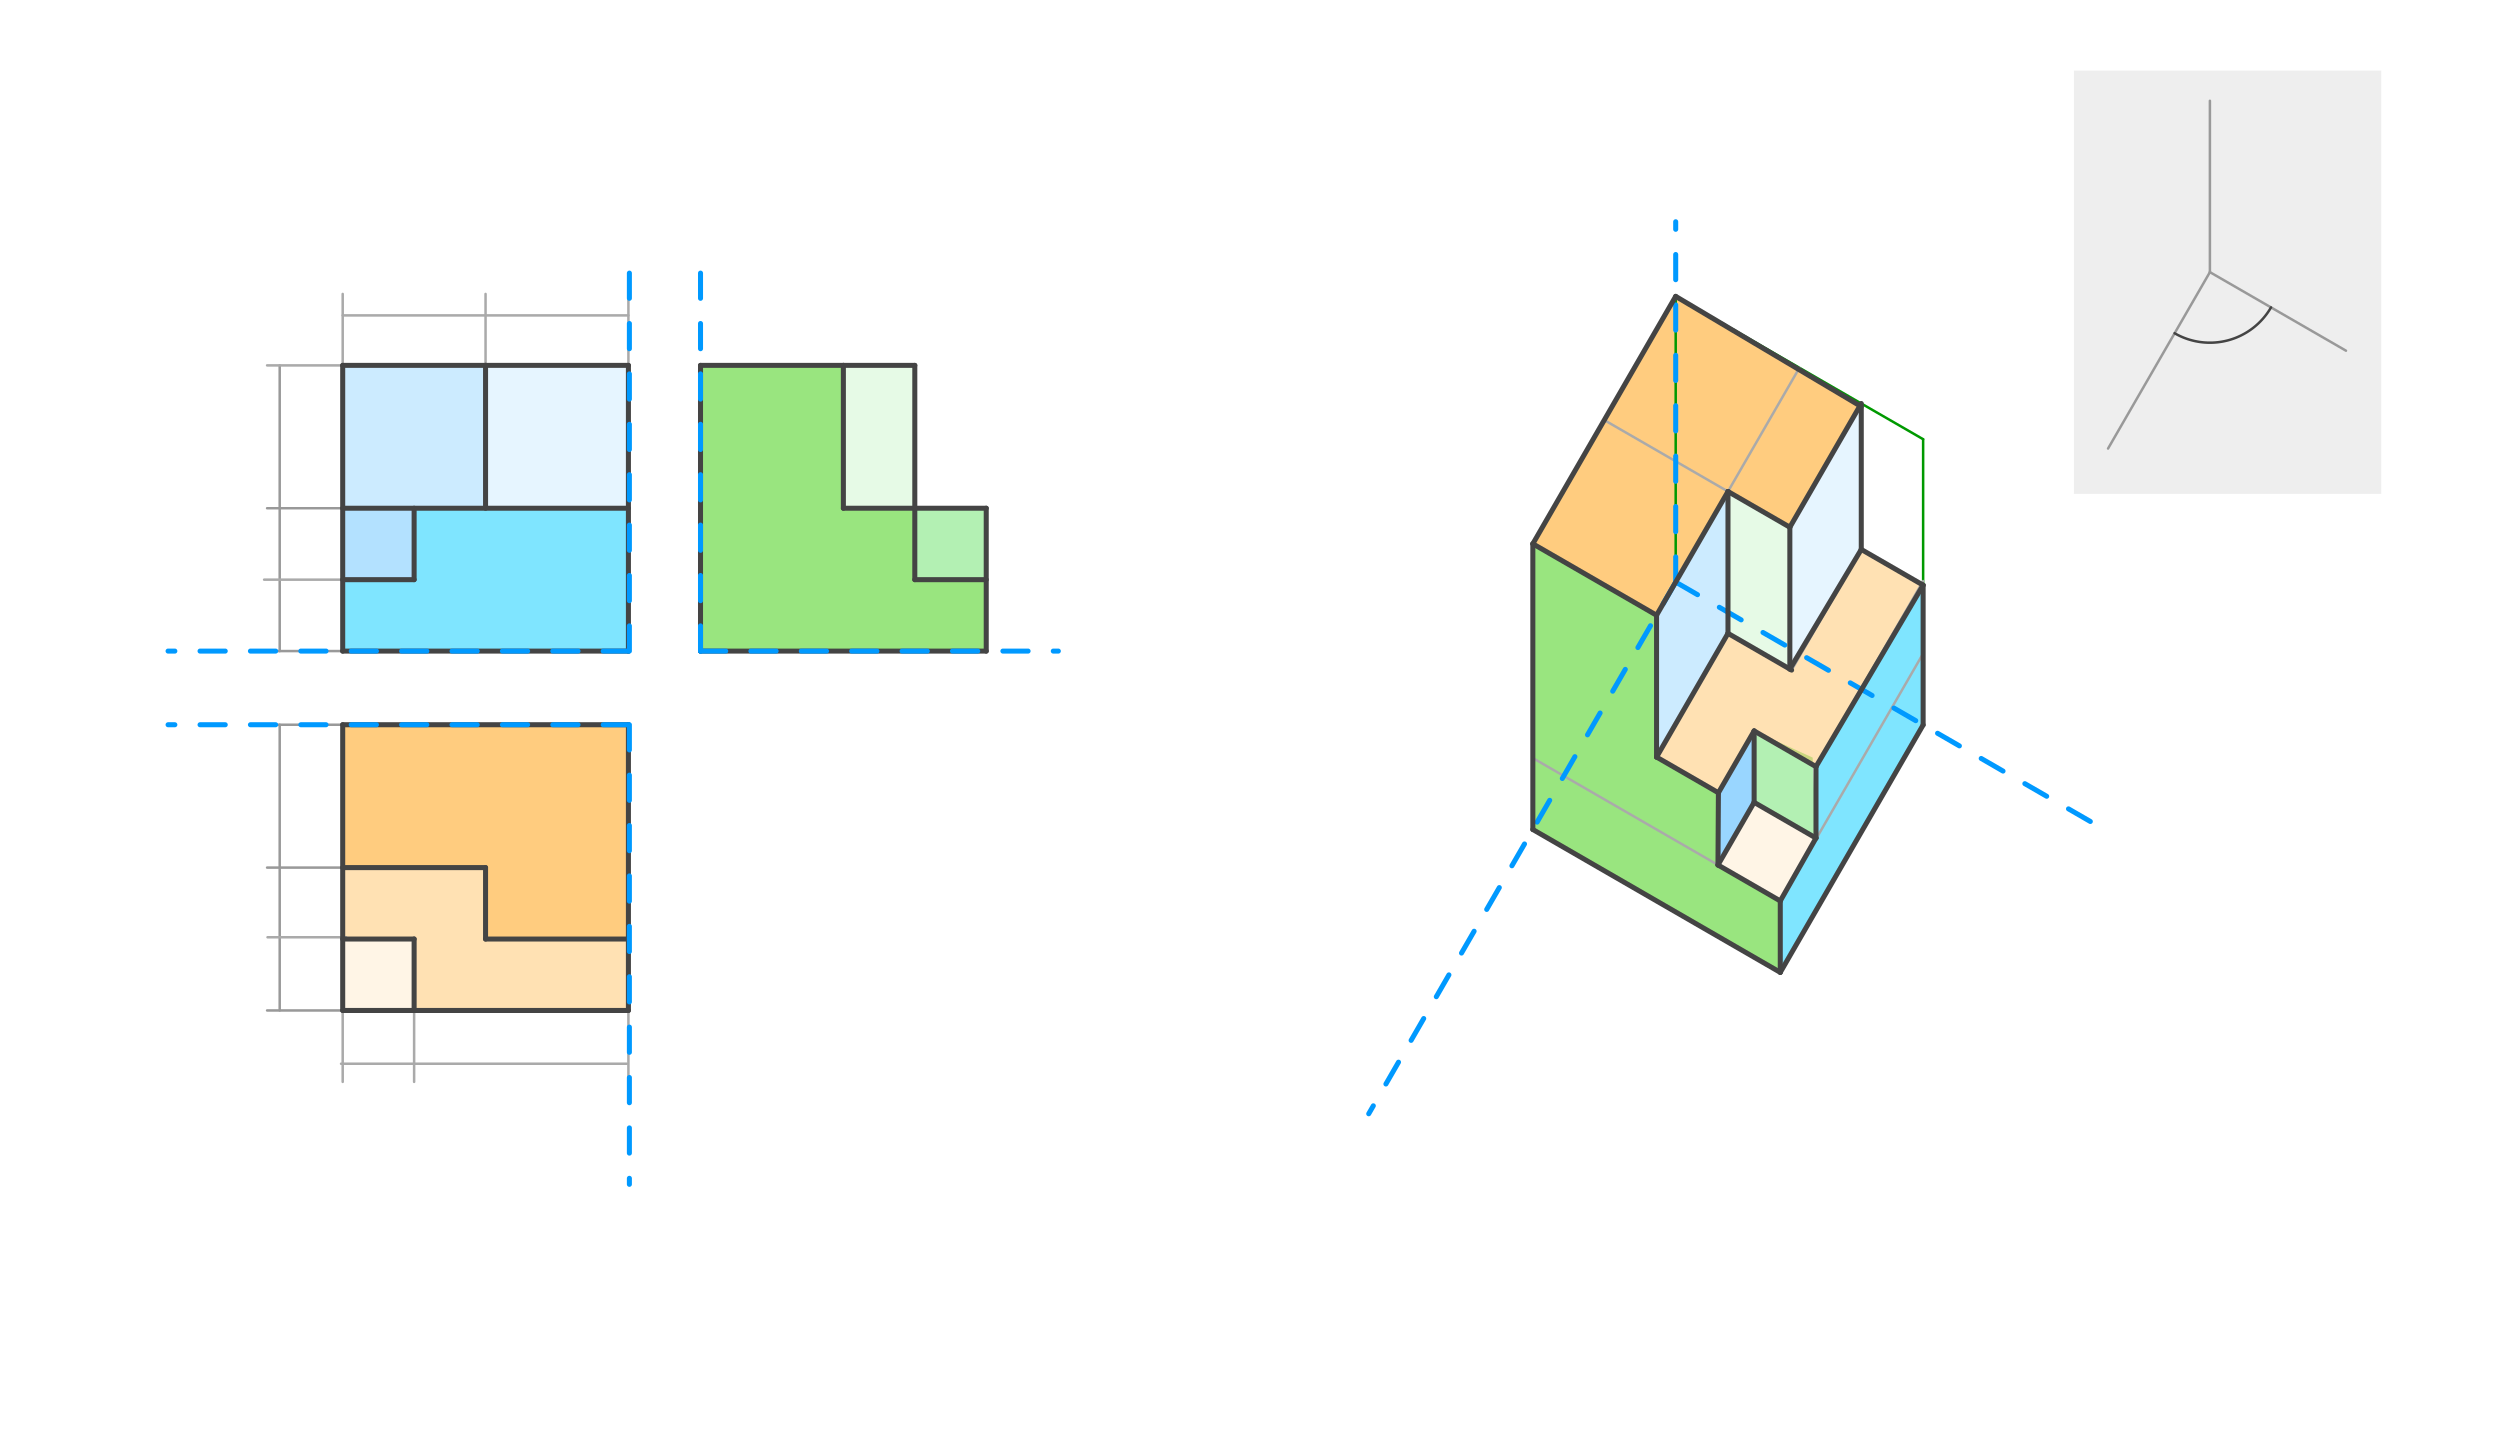 <svg xmlns="http://www.w3.org/2000/svg" class="svg--816" height="100%" preserveAspectRatio="xMidYMid meet" viewBox="0 0 992.126 566.929" width="100%"><defs><marker id="marker-arrow" markerHeight="16" markerUnits="userSpaceOnUse" markerWidth="24" orient="auto-start-reverse" refX="24" refY="4" viewBox="0 0 24 8"><path d="M 0 0 L 24 4 L 0 8 z" stroke="inherit"></path></marker></defs><g class="aux-layer--949"><g class="element--733"><g fill="#dddddd" opacity="0.5"><path d="M 823.033 28 L 945 28 L 945 196 L 823.033 196 L 823.033 28 Z" stroke="none"></path></g></g><g class="element--733"><g fill="#00ccff" opacity="0.5"><path d="M 136 258.386 L 136 230.039 L 164.346 230.039 L 164.346 201.693 L 249.386 201.693 L 249 258.386 L 136 258.386 Z" stroke="none"></path></g></g><g class="element--733"><g fill="#00ccff" opacity="0.5"><path d="M 706.502 385.888 L 706.502 357.541 L 720.675 332.587 L 720.675 304.241 L 762.493 231.811 L 763.195 287.693 L 706.502 385.888 Z" stroke="none"></path></g></g><g class="element--733"><g fill="#33cc00" opacity="0.5"><path d="M 278 258.386 L 277.772 144.65 L 334.693 145 L 334.693 201.693 L 363.039 201.693 L 363.039 230.039 L 391.386 230.039 L 391.386 258.386 L 278 258.386 Z" stroke="none"></path></g></g><g class="element--733"><g fill="#33cc00" opacity="0.5"><path d="M 608.307 329.195 L 608.307 215.809 L 657.405 244.156 L 657.405 300.443 L 681.953 314.616 L 681.953 343.368 L 706.502 357.541 L 706.502 385.888 L 608.307 329.195 Z" stroke="none"></path></g></g><g class="element--733"><g fill="#ff9900" opacity="0.5"><path d="M 136 287.614 L 249.386 287.614 L 249.386 372.654 L 192.693 372.654 L 192.693 344.307 L 136 344.307 L 136 287.614 Z" stroke="none"></path></g></g><g class="element--733"><g fill="#ff9900" opacity="0.5"><path d="M 608.307 215.809 L 665 117.614 L 738.123 161.039 L 710.3 209.231 L 685.751 195.058 L 657.405 244.156 L 608.307 215.809 Z" stroke="none"></path></g></g><g class="element--733"><g fill="#0099ff" opacity="0.3"><path d="M 136 230.039 L 136 201.693 L 164.346 201.693 L 164.346 230.039 L 136 230.039 Z" stroke="none"></path></g></g><g class="element--733"><g fill="#0099ff" opacity="0.4"><path d="M 681.953 314.616 L 696.127 290.068 L 696.127 318.414 L 681.953 342.963 L 681.953 314.616 Z" stroke="none"></path></g></g><g class="element--733"><g fill="#0099ff" opacity="0.2"><path d="M 136 201.693 L 192.693 201.693 L 192.693 145 L 136 145 L 136 201.693 Z" stroke="none"></path></g></g><g class="element--733"><g fill="#0099ff" opacity="0.2"><path d="M 657.405 300.443 L 685.751 251.346 L 685.751 195.058 L 657.604 243.81 L 657.405 300.443 Z" stroke="none"></path></g></g><g class="element--733"><g fill="#0099ff" opacity="0.1"><path d="M 192.693 201.693 L 192.693 145 L 249 145 L 249 201.693 L 192.693 201.693 Z" stroke="none"></path></g></g><g class="element--733"><g fill="#0099ff" opacity="0.1"><path d="M 710.3 209.231 L 738.646 160.134 L 738.646 218.043 L 710.3 265.519 L 710.3 209.231 Z" stroke="none"></path></g></g><g class="element--733"><g fill="#00cc00" opacity="0.3"><path d="M 363.039 230.039 L 391.386 230.039 L 391.386 201.693 L 363.039 201.693 L 363.039 230.039 Z" stroke="none"></path></g></g><g class="element--733"><g fill="#00cc00" opacity="0.3"><path d="M 696.127 318.414 L 720.675 332.587 L 719.35 300.65 L 696.127 290.068 L 696.127 318.414 Z" stroke="none"></path></g></g><g class="element--733"><g fill="#00cc00" opacity="0.1"><path d="M 334.693 201.693 L 363.039 201.693 L 363.039 145 L 334.693 145 L 334.693 201.693 Z" stroke="none"></path></g></g><g class="element--733"><g fill="#00cc00" opacity="0.1"><path d="M 685.751 195.058 L 710.3 209.231 L 711.002 265.924 L 685.751 251.346 L 685.751 195.058 Z" stroke="none"></path></g></g><g class="element--733"><g fill="#ff9900" opacity="0.3"><path d="M 136 344.307 L 192.693 344.307 L 192.693 372.654 L 249.386 372.654 L 249.772 400.65 L 164.346 401 L 164.346 372.654 L 136 371.954 L 136 344.307 Z" stroke="none"></path></g></g><g class="element--733"><g fill="#ff9900" opacity="0.3"><path d="M 657.405 300.443 L 685.751 251.346 L 711.002 265.924 L 738.646 218.043 L 762.493 231.811 L 720.675 304.241 L 696.127 290.068 L 681.953 314.616 L 657.405 300.443 Z" stroke="none"></path></g></g><g class="element--733"><g fill="#ff9900" opacity="0.1"><path d="M 136 371.954 L 164.346 372.654 L 164.346 401 L 136 401 L 136 371.954 Z" stroke="none"></path></g></g><g class="element--733"><g fill="#ff9900" opacity="0.1"><path d="M 681.953 342.963 L 696.127 318.414 L 720.675 332.587 L 706.502 357.541 L 681.953 342.963 Z" stroke="none"></path></g></g><g class="element--733"><line stroke="#999999" stroke-dasharray="none" stroke-linecap="round" stroke-width="1" x1="111" x2="111" y1="145" y2="258.386"></line></g><g class="element--733"><line stroke="#999999" stroke-dasharray="none" stroke-linecap="round" stroke-width="1" x1="111" x2="111" y1="287.614" y2="401"></line></g><g class="element--733"><line stroke="#999999" stroke-dasharray="none" stroke-linecap="round" stroke-width="1" x1="136" x2="106" y1="201.693" y2="201.693"></line></g><g class="element--733"><line stroke="#999999" stroke-dasharray="none" stroke-linecap="round" stroke-width="1" x1="136" x2="106" y1="258.386" y2="258.386"></line></g><g class="element--733"><line stroke="#999999" stroke-dasharray="none" stroke-linecap="round" stroke-width="1" x1="136" x2="106" y1="287.614" y2="287.614"></line></g><g class="element--733"><line stroke="#999999" stroke-dasharray="none" stroke-linecap="round" stroke-width="1" x1="136" x2="106" y1="344.307" y2="344.307"></line></g><g class="element--733"><line stroke="#999999" stroke-dasharray="none" stroke-linecap="round" stroke-width="1" x1="136" x2="106" y1="401" y2="401"></line></g><g class="element--733"><line stroke="#999999" stroke-dasharray="none" stroke-linecap="round" stroke-width="1" x1="877" x2="877" y1="40" y2="108"></line></g><g class="element--733"><line stroke="#999999" stroke-dasharray="none" stroke-linecap="round" stroke-width="1" x1="877" x2="931" y1="108" y2="139.177"></line></g><g class="element--733"><line stroke="#999999" stroke-dasharray="none" stroke-linecap="round" stroke-width="1" x1="877" x2="836.585" y1="108" y2="178"></line></g><g class="element--733"><path d="M 901.249 122 A 28 28 0 0 1 863 132.249" fill="none" stroke="#444444" stroke-dasharray="none" stroke-linecap="round" stroke-width="1"></path></g><g class="element--733"><line stroke="#aaaaaa" stroke-dasharray="none" stroke-linecap="round" stroke-width="1" x1="334.693" x2="391.386" y1="201.693" y2="201.693"></line></g><g class="element--733"><line stroke="#aaaaaa" stroke-dasharray="none" stroke-linecap="round" stroke-width="1" x1="334.693" x2="363.039" y1="145" y2="145"></line></g><g class="element--733"><line stroke="#aaaaaa" stroke-dasharray="none" stroke-linecap="round" stroke-width="1" x1="363.039" x2="363.039" y1="145" y2="201.693"></line></g><g class="element--733"><line stroke="#aaaaaa" stroke-dasharray="none" stroke-linecap="round" stroke-width="1" x1="363.039" x2="363.039" y1="201.693" y2="230.039"></line></g><g class="element--733"><line stroke="#aaaaaa" stroke-dasharray="none" stroke-linecap="round" stroke-width="1" x1="363.039" x2="391.386" y1="230.039" y2="230.039"></line></g><g class="element--733"><line stroke="#aaaaaa" stroke-dasharray="none" stroke-linecap="round" stroke-width="1" x1="106" x2="136" y1="145" y2="145"></line></g><g class="element--733"><line stroke="#aaaaaa" stroke-dasharray="none" stroke-linecap="round" stroke-width="1" x1="136" x2="136" y1="145" y2="116.654"></line></g><g class="element--733"><line stroke="#aaaaaa" stroke-dasharray="none" stroke-linecap="round" stroke-width="1" x1="192.693" x2="192.693" y1="145" y2="116.654"></line></g><g class="element--733"><line stroke="#aaaaaa" stroke-dasharray="none" stroke-linecap="round" stroke-width="1" x1="249.386" x2="249.386" y1="145" y2="116.654"></line></g><g class="element--733"><line stroke="#aaaaaa" stroke-dasharray="none" stroke-linecap="round" stroke-width="1" x1="136" x2="249.386" y1="125.157" y2="125.157"></line></g><g class="element--733"><line stroke="#aaaaaa" stroke-dasharray="none" stroke-linecap="round" stroke-width="1" x1="136" x2="104.819" y1="230.039" y2="230.039"></line></g><g class="element--733"><line stroke="#aaaaaa" stroke-dasharray="none" stroke-linecap="round" stroke-width="1" x1="137.35" x2="106.169" y1="371.954" y2="371.954"></line></g><g class="element--733"><line stroke="#aaaaaa" stroke-dasharray="none" stroke-linecap="round" stroke-width="1" x1="136" x2="136" y1="401" y2="429.346"></line></g><g class="element--733"><line stroke="#aaaaaa" stroke-dasharray="none" stroke-linecap="round" stroke-width="1" x1="164.346" x2="164.346" y1="401" y2="429.346"></line></g><g class="element--733"><line stroke="#aaaaaa" stroke-dasharray="none" stroke-linecap="round" stroke-width="1" x1="249.386" x2="249.386" y1="401" y2="429.346"></line></g><g class="element--733"><line stroke="#aaaaaa" stroke-dasharray="none" stroke-linecap="round" stroke-width="1" x1="135.35" x2="248.736" y1="422.143" y2="422.143"></line></g><g class="element--733"><line stroke="#009900" stroke-dasharray="none" stroke-linecap="round" stroke-width="1" x1="665" x2="665" y1="231" y2="117.614"></line></g><g class="element--733"><line stroke="#009900" stroke-dasharray="none" stroke-linecap="round" stroke-width="1" x1="665" x2="763.195" y1="117.614" y2="174.307"></line></g><g class="element--733"><line stroke="#009900" stroke-dasharray="none" stroke-linecap="round" stroke-width="1" x1="763.195" x2="763.195" y1="174.307" y2="287.693"></line></g><g class="element--733"><line stroke="#009900" stroke-dasharray="none" stroke-linecap="round" stroke-width="1" x1="665" x2="608.307" y1="117.614" y2="215.809"></line></g><g class="element--733"><line stroke="#009900" stroke-dasharray="none" stroke-linecap="round" stroke-width="1" x1="608.307" x2="608.307" y1="215.809" y2="329.195"></line></g><g class="element--733"><line stroke="#009900" stroke-dasharray="none" stroke-linecap="round" stroke-width="1" x1="763.195" x2="706.502" y1="287.693" y2="385.888"></line></g><g class="element--733"><line stroke="#009900" stroke-dasharray="none" stroke-linecap="round" stroke-width="1" x1="608.307" x2="706.502" y1="329.195" y2="385.888"></line></g><g class="element--733"><line stroke="#aaaaaa" stroke-dasharray="none" stroke-linecap="round" stroke-width="1" x1="706.502" x2="706.502" y1="385.888" y2="357.541"></line></g><g class="element--733"><line stroke="#aaaaaa" stroke-dasharray="none" stroke-linecap="round" stroke-width="1" x1="706.502" x2="763.195" y1="357.541" y2="259.346"></line></g><g class="element--733"><line stroke="#aaaaaa" stroke-dasharray="none" stroke-linecap="round" stroke-width="1" x1="706.502" x2="608.307" y1="357.541" y2="300.849"></line></g><g class="element--733"><line stroke="#aaaaaa" stroke-dasharray="none" stroke-linecap="round" stroke-width="1" x1="608.307" x2="657.405" y1="215.809" y2="244.156"></line></g><g class="element--733"><line stroke="#aaaaaa" stroke-dasharray="none" stroke-linecap="round" stroke-width="1" x1="657.405" x2="714.098" y1="244.156" y2="145.961"></line></g><g class="element--733"><line stroke="#aaaaaa" stroke-dasharray="none" stroke-linecap="round" stroke-width="1" x1="665" x2="636.654" y1="117.614" y2="166.712"></line></g><g class="element--733"><line stroke="#aaaaaa" stroke-dasharray="none" stroke-linecap="round" stroke-width="1" x1="636.654" x2="710.3" y1="166.712" y2="209.231"></line></g><g class="element--733"><line stroke="#aaaaaa" stroke-dasharray="none" stroke-linecap="round" stroke-width="1" x1="710.3" x2="738.646" y1="209.231" y2="160.134"></line></g><g class="element--733"><line stroke="#aaaaaa" stroke-dasharray="none" stroke-linecap="round" stroke-width="1" x1="738.646" x2="738.646" y1="161.35" y2="218.043"></line></g><g class="element--733"><line stroke="#aaaaaa" stroke-dasharray="none" stroke-linecap="round" stroke-width="1" x1="710.3" x2="710.3" y1="209.231" y2="265.924"></line></g><g class="element--733"><line stroke="#aaaaaa" stroke-dasharray="none" stroke-linecap="round" stroke-width="1" x1="738.646" x2="711.002" y1="218.043" y2="265.924"></line></g><g class="element--733"><line stroke="#aaaaaa" stroke-dasharray="none" stroke-linecap="round" stroke-width="1" x1="685.751" x2="685.751" y1="195.058" y2="251.751"></line></g><g class="element--733"><line stroke="#aaaaaa" stroke-dasharray="none" stroke-linecap="round" stroke-width="1" x1="711.002" x2="685.751" y1="265.924" y2="251.346"></line></g><g class="element--733"><line stroke="#aaaaaa" stroke-dasharray="none" stroke-linecap="round" stroke-width="1" x1="657.405" x2="657.405" y1="244.156" y2="300.849"></line></g><g class="element--733"><line stroke="#aaaaaa" stroke-dasharray="none" stroke-linecap="round" stroke-width="1" x1="685.751" x2="657.171" y1="251.346" y2="300.849"></line></g><g class="element--733"><line stroke="#aaaaaa" stroke-dasharray="none" stroke-linecap="round" stroke-width="1" x1="657.405" x2="681.953" y1="300.443" y2="314.616"></line></g><g class="element--733"><line stroke="#aaaaaa" stroke-dasharray="none" stroke-linecap="round" stroke-width="1" x1="681.953" x2="696.127" y1="314.616" y2="290.068"></line></g><g class="element--733"><line stroke="#aaaaaa" stroke-dasharray="none" stroke-linecap="round" stroke-width="1" x1="696.127" x2="720.675" y1="290.068" y2="304.241"></line></g><g class="element--733"><line stroke="#aaaaaa" stroke-dasharray="none" stroke-linecap="round" stroke-width="1" x1="720.675" x2="763.195" y1="304.241" y2="230.595"></line></g><g class="element--733"><line stroke="#aaaaaa" stroke-dasharray="none" stroke-linecap="round" stroke-width="1" x1="738.646" x2="763.195" y1="218.043" y2="232.216"></line></g><g class="element--733"><line stroke="#aaaaaa" stroke-dasharray="none" stroke-linecap="round" stroke-width="1" x1="681.953" x2="681.953" y1="315.35" y2="343.696"></line></g><g class="element--733"><line stroke="#aaaaaa" stroke-dasharray="none" stroke-linecap="round" stroke-width="1" x1="696.127" x2="696.127" y1="290.068" y2="318.414"></line></g><g class="element--733"><line stroke="#aaaaaa" stroke-dasharray="none" stroke-linecap="round" stroke-width="1" x1="720.675" x2="720.675" y1="304.241" y2="332.587"></line></g><g class="element--733"><line stroke="#aaaaaa" stroke-dasharray="none" stroke-linecap="round" stroke-width="1" x1="720.675" x2="696.127" y1="332.587" y2="318.414"></line></g><g class="element--733"><line stroke="#aaaaaa" stroke-dasharray="none" stroke-linecap="round" stroke-width="1" x1="696.127" x2="681.719" y1="318.414" y2="343.368"></line></g></g><g class="main-layer--75a"><g class="element--733"><line stroke="#444444" stroke-dasharray="none" stroke-linecap="round" stroke-width="2" x1="278" x2="334.693" y1="145" y2="145"></line></g><g class="element--733"><line stroke="#444444" stroke-dasharray="none" stroke-linecap="round" stroke-width="2" x1="334.693" x2="334.693" y1="201.693" y2="145"></line></g><g class="element--733"><line stroke="#444444" stroke-dasharray="none" stroke-linecap="round" stroke-width="2" x1="278" x2="278" y1="145" y2="258.386"></line></g><g class="element--733"><line stroke="#444444" stroke-dasharray="none" stroke-linecap="round" stroke-width="2" x1="278" x2="391.386" y1="258.386" y2="258.386"></line></g><g class="element--733"><line stroke="#444444" stroke-dasharray="none" stroke-linecap="round" stroke-width="2" x1="136" x2="136" y1="401" y2="287.614"></line></g><g class="element--733"><line stroke="#0099ff" stroke-dasharray="10" stroke-linecap="round" stroke-width="2" x1="665" x2="543.179" y1="231" y2="442"></line></g><g class="element--733"><line stroke="#0099ff" stroke-dasharray="10" stroke-linecap="round" stroke-width="2" x1="665" x2="835" y1="231" y2="329.15"></line></g><g class="element--733"><line stroke="#0099ff" stroke-dasharray="10" stroke-linecap="round" stroke-width="2" x1="665" x2="665" y1="231" y2="88"></line></g><g class="element--733"><line stroke="#444444" stroke-dasharray="none" stroke-linecap="round" stroke-width="2" x1="334.693" x2="363.039" y1="145" y2="145"></line></g><g class="element--733"><line stroke="#444444" stroke-dasharray="none" stroke-linecap="round" stroke-width="2" x1="363.039" x2="363.039" y1="145" y2="230.039"></line></g><g class="element--733"><line stroke="#444444" stroke-dasharray="none" stroke-linecap="round" stroke-width="2" x1="391.386" x2="391.386" y1="201.693" y2="258.386"></line></g><g class="element--733"><line stroke="#444444" stroke-dasharray="none" stroke-linecap="round" stroke-width="2" x1="363.039" x2="391.386" y1="230.039" y2="230.039"></line></g><g class="element--733"><line stroke="#444444" stroke-dasharray="none" stroke-linecap="round" stroke-width="2" x1="334.693" x2="391.386" y1="201.693" y2="201.693"></line></g><g class="element--733"><line stroke="#444444" stroke-dasharray="none" stroke-linecap="round" stroke-width="2" x1="136" x2="136" y1="145" y2="258.386"></line></g><g class="element--733"><line stroke="#444444" stroke-dasharray="none" stroke-linecap="round" stroke-width="2" x1="136" x2="192.693" y1="145" y2="145"></line></g><g class="element--733"><line stroke="#444444" stroke-dasharray="none" stroke-linecap="round" stroke-width="2" x1="136" x2="249.386" y1="201.693" y2="201.693"></line></g><g class="element--733"><line stroke="#444444" stroke-dasharray="none" stroke-linecap="round" stroke-width="2" x1="136" x2="249.386" y1="258.386" y2="258.386"></line></g><g class="element--733"><line stroke="#444444" stroke-dasharray="none" stroke-linecap="round" stroke-width="2" x1="249.386" x2="249.386" y1="258.386" y2="145"></line></g><g class="element--733"><line stroke="#444444" stroke-dasharray="none" stroke-linecap="round" stroke-width="2" x1="192.693" x2="192.693" y1="145" y2="201.693"></line></g><g class="element--733"><line stroke="#444444" stroke-dasharray="none" stroke-linecap="round" stroke-width="2" x1="192.693" x2="249.386" y1="145" y2="145"></line></g><g class="element--733"><line stroke="#444444" stroke-dasharray="none" stroke-linecap="round" stroke-width="2" x1="136" x2="164.346" y1="230.039" y2="230.039"></line></g><g class="element--733"><line stroke="#444444" stroke-dasharray="none" stroke-linecap="round" stroke-width="2" x1="164.346" x2="164.346" y1="230.039" y2="201.693"></line></g><g class="element--733"><line stroke="#444444" stroke-dasharray="none" stroke-linecap="round" stroke-width="2" x1="136" x2="249.386" y1="287.614" y2="287.614"></line></g><g class="element--733"><line stroke="#444444" stroke-dasharray="none" stroke-linecap="round" stroke-width="2" x1="249.386" x2="249.386" y1="287.614" y2="401"></line></g><g class="element--733"><line stroke="#444444" stroke-dasharray="none" stroke-linecap="round" stroke-width="2" x1="136" x2="249.386" y1="401" y2="401"></line></g><g class="element--733"><line stroke="#444444" stroke-dasharray="none" stroke-linecap="round" stroke-width="2" x1="136" x2="164.346" y1="372.654" y2="372.654"></line></g><g class="element--733"><line stroke="#444444" stroke-dasharray="none" stroke-linecap="round" stroke-width="2" x1="164.346" x2="164.346" y1="401" y2="372.654"></line></g><g class="element--733"><line stroke="#444444" stroke-dasharray="none" stroke-linecap="round" stroke-width="2" x1="136" x2="192.693" y1="344.307" y2="344.307"></line></g><g class="element--733"><line stroke="#444444" stroke-dasharray="none" stroke-linecap="round" stroke-width="2" x1="192.693" x2="192.693" y1="344.307" y2="372.654"></line></g><g class="element--733"><line stroke="#444444" stroke-dasharray="none" stroke-linecap="round" stroke-width="2" x1="192.693" x2="249.386" y1="372.654" y2="372.654"></line></g><g class="element--733"><line stroke="#0099ff" stroke-dasharray="10" stroke-linecap="round" stroke-width="2" x1="278" x2="278" y1="258.386" y2="105"></line></g><g class="element--733"><line stroke="#0099ff" stroke-dasharray="10" stroke-linecap="round" stroke-width="2" x1="278" x2="420" y1="258.386" y2="258.386"></line></g><g class="element--733"><line stroke="#0099ff" stroke-dasharray="10" stroke-linecap="round" stroke-width="2" x1="249.772" x2="249.772" y1="258.386" y2="105"></line></g><g class="element--733"><line stroke="#0099ff" stroke-dasharray="10" stroke-linecap="round" stroke-width="2" x1="249.386" x2="66.7" y1="258.386" y2="258.386"></line></g><g class="element--733"><line stroke="#0099ff" stroke-dasharray="10" stroke-linecap="round" stroke-width="2" x1="249.772" x2="249.772" y1="287.614" y2="470"></line></g><g class="element--733"><line stroke="#0099ff" stroke-dasharray="10" stroke-linecap="round" stroke-width="2" x1="249.386" x2="66.7" y1="287.614" y2="287.614"></line></g><g class="element--733"><line stroke="#444444" stroke-dasharray="none" stroke-linecap="round" stroke-width="2" x1="706.502" x2="706.502" y1="385.888" y2="357.541"></line></g><g class="element--733"><line stroke="#444444" stroke-dasharray="none" stroke-linecap="round" stroke-width="2" x1="706.502" x2="720.675" y1="357.541" y2="332.587"></line></g><g class="element--733"><line stroke="#444444" stroke-dasharray="none" stroke-linecap="round" stroke-width="2" x1="720.675" x2="720.675" y1="332.587" y2="304.241"></line></g><g class="element--733"><line stroke="#444444" stroke-dasharray="none" stroke-linecap="round" stroke-width="2" x1="720.675" x2="763.195" y1="304.241" y2="232.216"></line></g><g class="element--733"><line stroke="#444444" stroke-dasharray="none" stroke-linecap="round" stroke-width="2" x1="763.195" x2="763.195" y1="232.216" y2="287.693"></line></g><g class="element--733"><line stroke="#444444" stroke-dasharray="none" stroke-linecap="round" stroke-width="2" x1="763.195" x2="706.502" y1="287.693" y2="385.888"></line></g><g class="element--733"><line stroke="#444444" stroke-dasharray="none" stroke-linecap="round" stroke-width="2" x1="706.502" x2="608.307" y1="385.888" y2="329.195"></line></g><g class="element--733"><line stroke="#444444" stroke-dasharray="none" stroke-linecap="round" stroke-width="2" x1="608.307" x2="608.307" y1="329.195" y2="215.809"></line></g><g class="element--733"><line stroke="#444444" stroke-dasharray="none" stroke-linecap="round" stroke-width="2" x1="608.307" x2="657.405" y1="215.809" y2="244.156"></line></g><g class="element--733"><line stroke="#444444" stroke-dasharray="none" stroke-linecap="round" stroke-width="2" x1="657.405" x2="657.405" y1="244.156" y2="300.443"></line></g><g class="element--733"><line stroke="#444444" stroke-dasharray="none" stroke-linecap="round" stroke-width="2" x1="657.405" x2="681.953" y1="300.443" y2="314.616"></line></g><g class="element--733"><line stroke="#444444" stroke-dasharray="none" stroke-linecap="round" stroke-width="2" x1="681.953" x2="681.778" y1="314.616" y2="343.267"></line></g><g class="element--733"><line stroke="#444444" stroke-dasharray="none" stroke-linecap="round" stroke-width="2" x1="681.778" x2="706.502" y1="343.267" y2="357.541"></line></g><g class="element--733"><line stroke="#444444" stroke-dasharray="none" stroke-linecap="round" stroke-width="2" x1="608.307" x2="665" y1="215.809" y2="117.614"></line></g><g class="element--733"><line stroke="#444444" stroke-dasharray="none" stroke-linecap="round" stroke-width="2" x1="665" x2="738.646" y1="117.614" y2="161.35"></line></g><g class="element--733"><line stroke="#444444" stroke-dasharray="none" stroke-linecap="round" stroke-width="2" x1="738.123" x2="710.3" y1="161.039" y2="209.231"></line></g><g class="element--733"><line stroke="#444444" stroke-dasharray="none" stroke-linecap="round" stroke-width="2" x1="710.3" x2="685.751" y1="209.231" y2="195.058"></line></g><g class="element--733"><line stroke="#444444" stroke-dasharray="none" stroke-linecap="round" stroke-width="2" x1="685.751" x2="657.405" y1="195.058" y2="244.156"></line></g><g class="element--733"><line stroke="#444444" stroke-dasharray="none" stroke-linecap="round" stroke-width="2" x1="681.953" x2="696.127" y1="314.616" y2="290.068"></line></g><g class="element--733"><line stroke="#444444" stroke-dasharray="none" stroke-linecap="round" stroke-width="2" x1="696.127" x2="696.127" y1="290.068" y2="318.414"></line></g><g class="element--733"><line stroke="#444444" stroke-dasharray="none" stroke-linecap="round" stroke-width="2" x1="696.127" x2="681.778" y1="318.414" y2="343.267"></line></g><g class="element--733"><line stroke="#444444" stroke-dasharray="none" stroke-linecap="round" stroke-width="2" x1="657.405" x2="685.751" y1="300.443" y2="251.346"></line></g><g class="element--733"><line stroke="#444444" stroke-dasharray="none" stroke-linecap="round" stroke-width="2" x1="685.751" x2="685.751" y1="251.346" y2="195.058"></line></g><g class="element--733"><line stroke="#444444" stroke-dasharray="none" stroke-linecap="round" stroke-width="2" x1="710.3" x2="710.3" y1="265.519" y2="209.231"></line></g><g class="element--733"><line stroke="#444444" stroke-dasharray="none" stroke-linecap="round" stroke-width="2" x1="738.646" x2="738.646" y1="160.134" y2="218.043"></line></g><g class="element--733"><line stroke="#444444" stroke-dasharray="none" stroke-linecap="round" stroke-width="2" x1="738.646" x2="710.3" y1="218.043" y2="265.519"></line></g><g class="element--733"><line stroke="#444444" stroke-dasharray="none" stroke-linecap="round" stroke-width="2" x1="696.127" x2="720.675" y1="318.414" y2="332.587"></line></g><g class="element--733"><line stroke="#444444" stroke-dasharray="none" stroke-linecap="round" stroke-width="2" x1="696.127" x2="720.675" y1="290.068" y2="304.241"></line></g><g class="element--733"><line stroke="#444444" stroke-dasharray="none" stroke-linecap="round" stroke-width="2" x1="685.751" x2="711.002" y1="251.346" y2="265.924"></line></g><g class="element--733"><line stroke="#444444" stroke-dasharray="none" stroke-linecap="round" stroke-width="2" x1="738.646" x2="763.195" y1="218.043" y2="232.216"></line></g></g><g class="snaps-layer--ac6"></g><g class="temp-layer--52d"></g></svg>